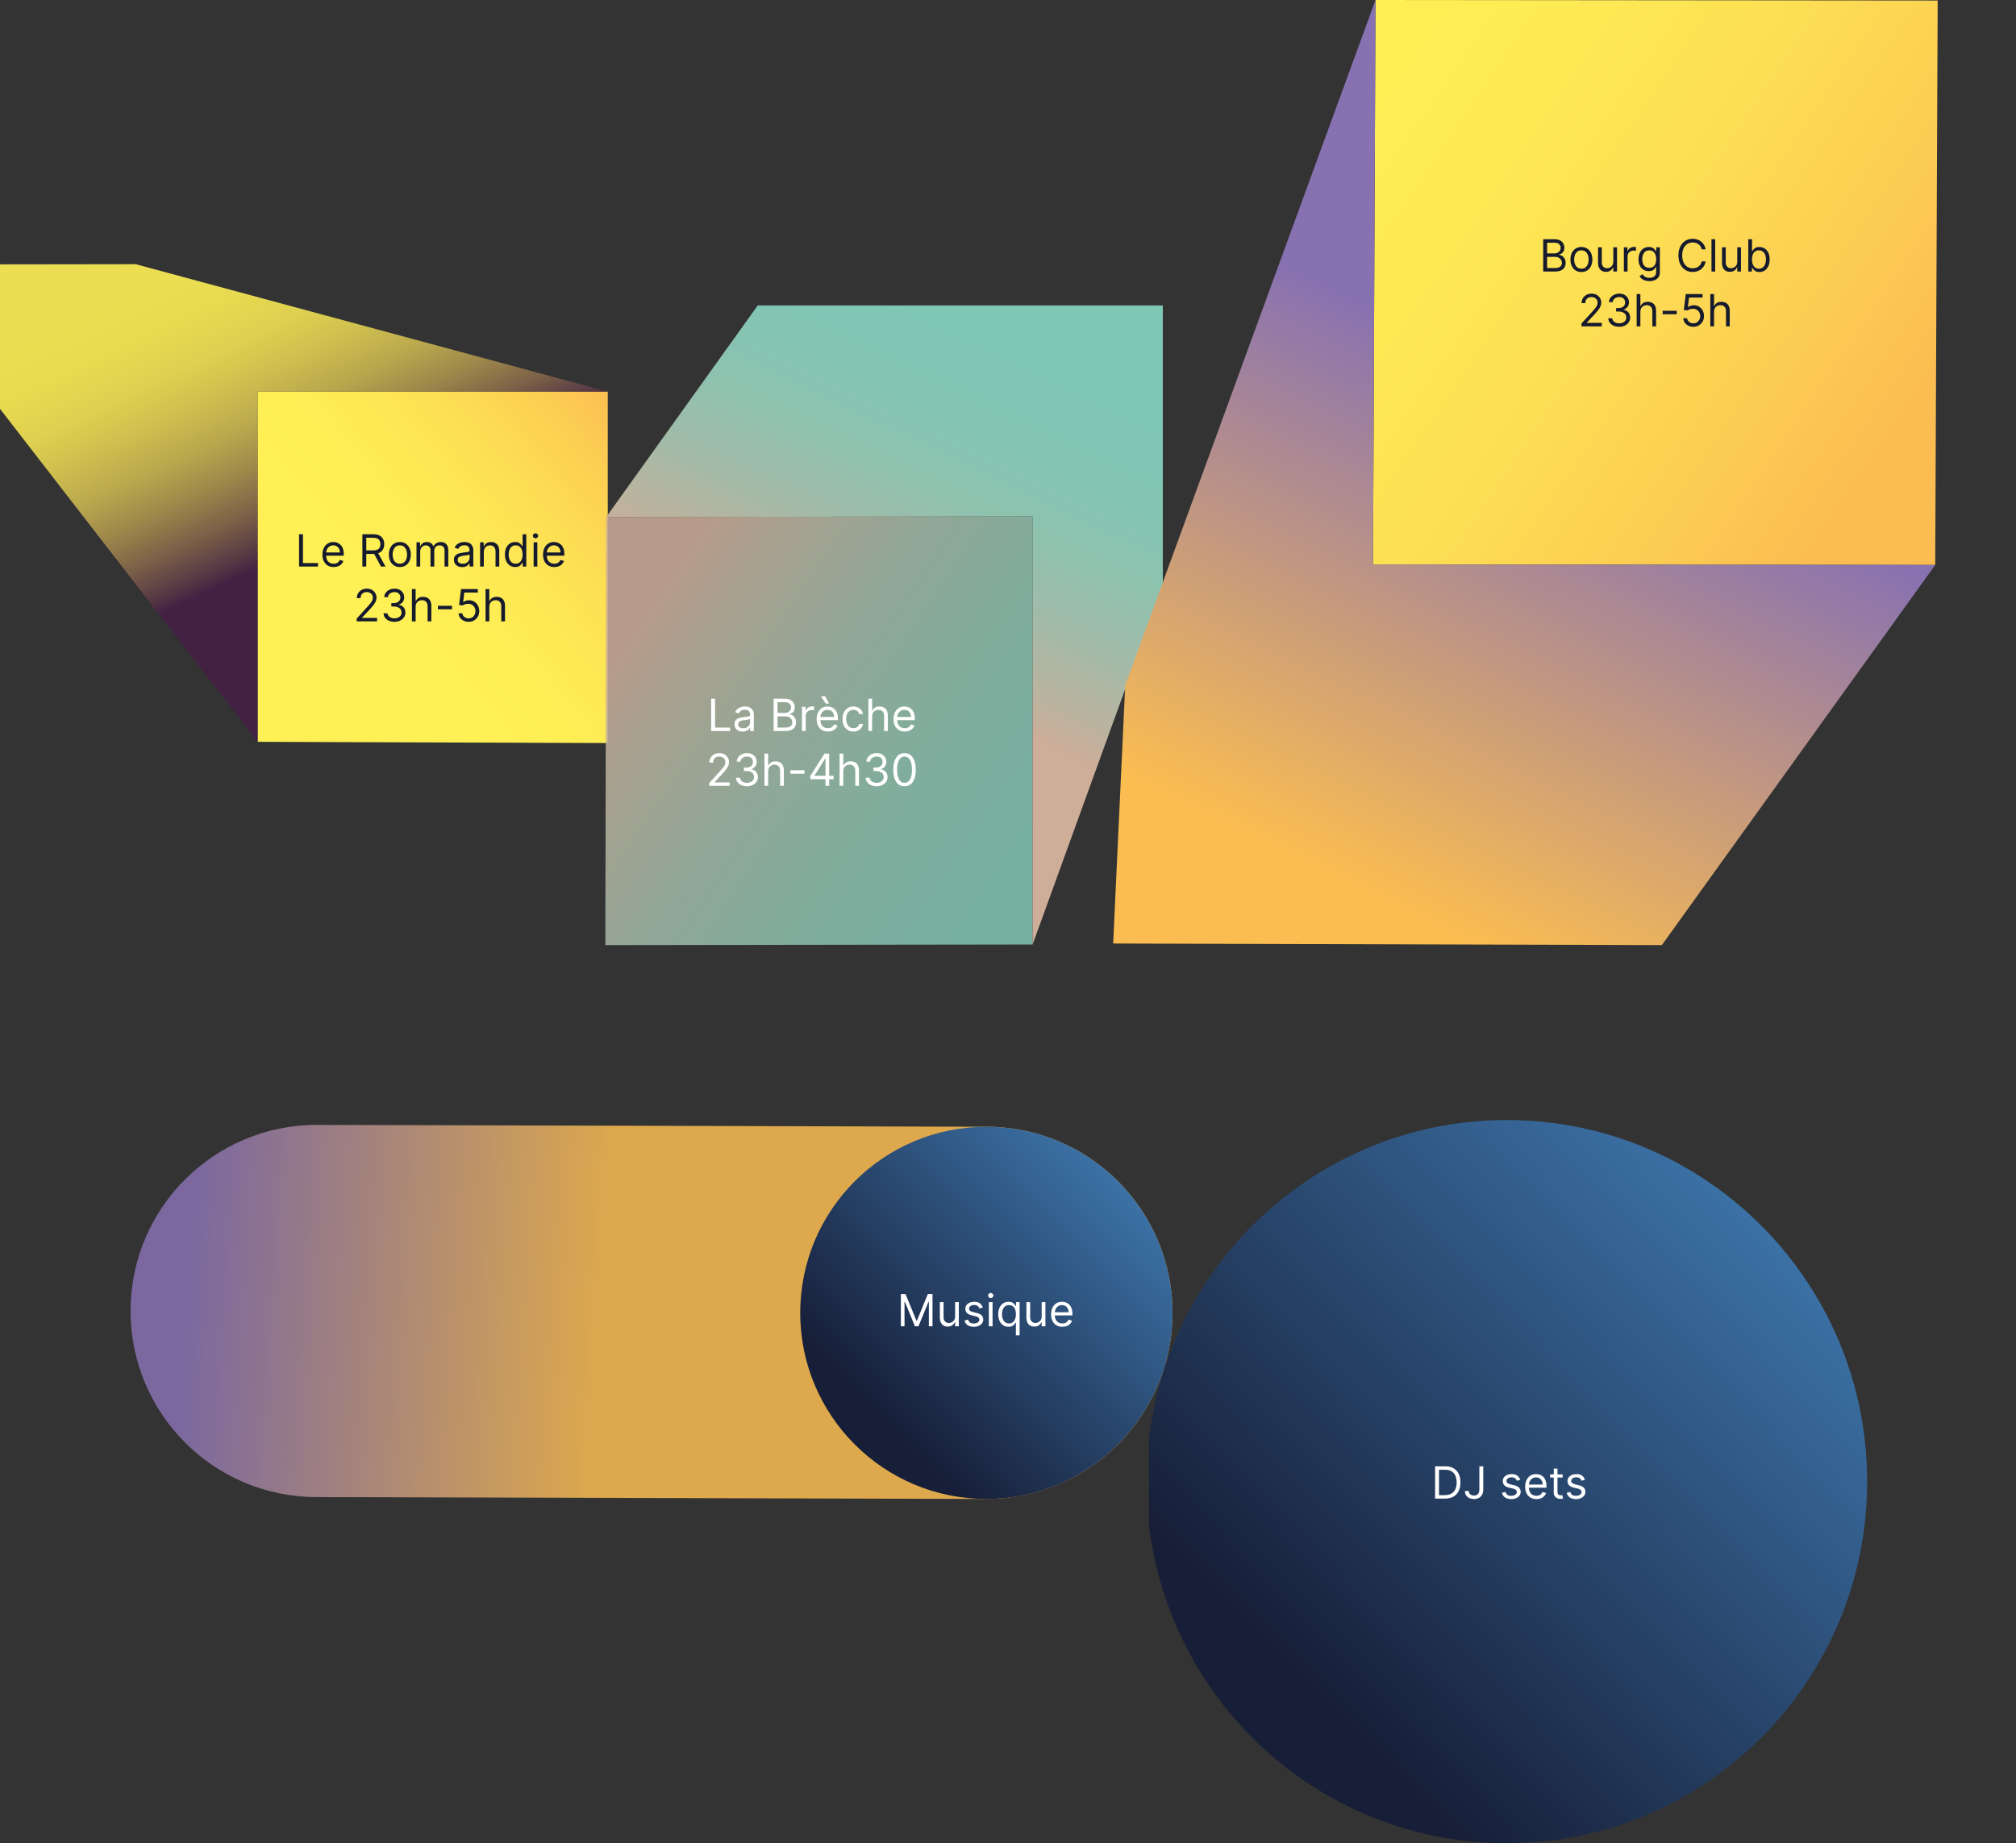 <svg width="772" height="706" viewBox="0 0 772 706" fill="none" xmlns="http://www.w3.org/2000/svg">
<rect x="0" y="0" width="772" height="706" fill="#333333" stroke="none"/>
<g clip-path="url(#clip0_442_275)">
<g opacity="0.85">
<path d="M121.082 573.422C81.72 573.323 49.9 541.323 50 501.941C50.1 462.58 82.099 430.76 121.481 430.86L377.938 431.578C417.279 431.698 449.1 463.697 449 503.059C448.9 542.42 416.9 574.24 377.519 574.141L121.062 573.422L121.082 573.422Z" fill="url(#paint0_linear_442_275)"/>
</g>
<path d="M306.437 502.859C306.437 542.227 338.351 574.14 377.719 574.14C417.086 574.14 449 542.227 449 502.859C449 463.491 417.086 431.578 377.719 431.578C338.351 431.578 306.437 463.491 306.437 502.859Z" fill="url(#paint1_linear_442_275)"/>
<path d="M344.972 495.636H346.759L350.961 505.899H351.106L355.307 495.636H357.094V508H355.694V498.607H355.573L351.709 508H350.357L346.494 498.607H346.373V508H344.972V495.636ZM365.747 504.209V498.727H367.172V508H365.747V506.43H365.65C365.433 506.901 365.095 507.302 364.636 507.632C364.177 507.958 363.598 508.121 362.897 508.121C362.318 508.121 361.803 507.994 361.352 507.74C360.901 507.483 360.547 507.096 360.289 506.581C360.032 506.062 359.903 505.408 359.903 504.619V498.727H361.328V504.523C361.328 505.199 361.517 505.738 361.895 506.141C362.278 506.543 362.765 506.744 363.356 506.744C363.71 506.744 364.071 506.654 364.437 506.473C364.807 506.292 365.117 506.014 365.367 505.64C365.62 505.265 365.747 504.788 365.747 504.209ZM376.349 500.804L375.069 501.166C374.989 500.953 374.87 500.746 374.713 500.544C374.56 500.339 374.351 500.17 374.085 500.037C373.82 499.904 373.48 499.838 373.065 499.838C372.498 499.838 372.025 499.969 371.646 500.23C371.272 500.488 371.085 500.816 371.085 501.214C371.085 501.569 371.214 501.848 371.471 502.054C371.729 502.259 372.131 502.43 372.679 502.567L374.055 502.905C374.884 503.106 375.502 503.414 375.909 503.828C376.315 504.239 376.518 504.768 376.518 505.416C376.518 505.947 376.365 506.422 376.059 506.841C375.758 507.259 375.335 507.589 374.792 507.831C374.248 508.072 373.616 508.193 372.896 508.193C371.95 508.193 371.168 507.988 370.548 507.577C369.928 507.167 369.536 506.567 369.371 505.778L370.723 505.44C370.852 505.939 371.095 506.314 371.453 506.563C371.815 506.813 372.288 506.938 372.872 506.938C373.536 506.938 374.063 506.797 374.454 506.515C374.848 506.229 375.045 505.887 375.045 505.489C375.045 505.167 374.933 504.897 374.707 504.68C374.482 504.458 374.136 504.293 373.669 504.185L372.123 503.822C371.274 503.621 370.65 503.309 370.252 502.887C369.857 502.46 369.66 501.927 369.66 501.287C369.66 500.764 369.807 500.301 370.101 499.898C370.399 499.496 370.803 499.18 371.314 498.951C371.83 498.721 372.413 498.607 373.065 498.607C373.983 498.607 374.703 498.808 375.226 499.21C375.754 499.613 376.128 500.144 376.349 500.804ZM378.663 508V498.727H380.088V508H378.663ZM379.387 497.182C379.11 497.182 378.87 497.087 378.669 496.898C378.472 496.709 378.373 496.482 378.373 496.216C378.373 495.95 378.472 495.723 378.669 495.534C378.87 495.345 379.11 495.25 379.387 495.25C379.665 495.25 379.902 495.345 380.1 495.534C380.301 495.723 380.402 495.95 380.402 496.216C380.402 496.482 380.301 496.709 380.1 496.898C379.902 497.087 379.665 497.182 379.387 497.182ZM389.024 511.477V506.575H388.903C388.798 506.744 388.649 506.958 388.456 507.215C388.263 507.469 387.987 507.696 387.629 507.897C387.271 508.095 386.794 508.193 386.198 508.193C385.426 508.193 384.744 507.998 384.152 507.608C383.56 507.213 383.097 506.658 382.763 505.941C382.429 505.221 382.262 504.37 382.262 503.388C382.262 502.414 382.429 501.569 382.763 500.852C383.097 500.136 383.562 499.583 384.158 499.192C384.754 498.802 385.442 498.607 386.223 498.607C386.826 498.607 387.303 498.707 387.653 498.908C388.008 499.106 388.277 499.331 388.462 499.585C388.651 499.834 388.798 500.039 388.903 500.2H389.072V498.727H390.448V511.477H389.024ZM386.392 506.913C386.963 506.913 387.446 506.764 387.841 506.467C388.235 506.165 388.535 505.748 388.74 505.217C388.945 504.682 389.048 504.064 389.048 503.364C389.048 502.671 388.947 502.066 388.746 501.547C388.545 501.023 388.247 500.617 387.853 500.327C387.458 500.033 386.971 499.886 386.392 499.886C385.788 499.886 385.285 500.041 384.882 500.351C384.484 500.657 384.184 501.074 383.983 501.601C383.786 502.124 383.687 502.712 383.687 503.364C383.687 504.024 383.788 504.623 383.989 505.163C384.194 505.698 384.496 506.125 384.894 506.442C385.297 506.756 385.796 506.913 386.392 506.913ZM398.9 504.209V498.727H400.325V508H398.9V506.43H398.804C398.586 506.901 398.248 507.302 397.789 507.632C397.331 507.958 396.751 508.121 396.051 508.121C395.471 508.121 394.956 507.994 394.505 507.74C394.055 507.483 393.7 507.096 393.443 506.581C393.185 506.062 393.056 505.408 393.056 504.619V498.727H394.481V504.523C394.481 505.199 394.67 505.738 395.049 506.141C395.431 506.543 395.918 506.744 396.51 506.744C396.864 506.744 397.224 506.654 397.59 506.473C397.96 506.292 398.27 506.014 398.52 505.64C398.773 505.265 398.9 504.788 398.9 504.209ZM406.822 508.193C405.929 508.193 405.158 507.996 404.51 507.602C403.866 507.203 403.369 506.648 403.019 505.935C402.673 505.219 402.5 504.386 402.5 503.436C402.5 502.486 402.673 501.649 403.019 500.925C403.369 500.196 403.856 499.629 404.48 499.222C405.108 498.812 405.84 498.607 406.677 498.607C407.16 498.607 407.637 498.687 408.108 498.848C408.579 499.009 409.008 499.271 409.394 499.633C409.78 499.991 410.088 500.466 410.318 501.058C410.547 501.649 410.662 502.378 410.662 503.243V503.847H403.514V502.615H409.213C409.213 502.092 409.108 501.625 408.899 501.214C408.694 500.804 408.4 500.48 408.017 500.243C407.639 500.005 407.192 499.886 406.677 499.886C406.11 499.886 405.619 500.027 405.204 500.309C404.794 500.587 404.478 500.949 404.256 501.396C404.035 501.842 403.924 502.321 403.924 502.832V503.653C403.924 504.354 404.045 504.947 404.287 505.434C404.532 505.917 404.872 506.286 405.307 506.539C405.742 506.789 406.247 506.913 406.822 506.913C407.196 506.913 407.534 506.861 407.836 506.756C408.142 506.648 408.406 506.487 408.627 506.273C408.849 506.056 409.02 505.786 409.14 505.464L410.517 505.851C410.372 506.318 410.128 506.728 409.786 507.082C409.444 507.433 409.022 507.706 408.519 507.903C408.015 508.097 407.45 508.193 406.822 508.193Z" fill="white"/>
</g>
<g clip-path="url(#clip1_442_275)">
<path d="M98.66 284.141V150.003H232.74V284.607L98.66 284.141Z" fill="url(#paint2_linear_442_275)"/>
<path opacity="0.9" d="M98.66 284.141V150.003H232.74L51.956 101.189L-0.26 101.259V156.27L98.66 284.141Z" fill="url(#paint3_linear_442_275)"/>
<path d="M114.526 217V204.636H116.023V215.672H121.77V217H114.526ZM127.783 217.193C126.89 217.193 126.119 216.996 125.471 216.602C124.827 216.203 124.33 215.648 123.98 214.935C123.634 214.219 123.461 213.386 123.461 212.436C123.461 211.486 123.634 210.649 123.98 209.925C124.33 209.196 124.817 208.629 125.441 208.222C126.069 207.812 126.801 207.607 127.638 207.607C128.121 207.607 128.598 207.687 129.069 207.848C129.54 208.009 129.968 208.271 130.355 208.633C130.741 208.991 131.049 209.466 131.278 210.058C131.508 210.649 131.623 211.378 131.623 212.243V212.847H124.475V211.615H130.174C130.174 211.092 130.069 210.625 129.86 210.214C129.655 209.804 129.361 209.48 128.978 209.243C128.6 209.005 128.153 208.886 127.638 208.886C127.071 208.886 126.58 209.027 126.165 209.309C125.755 209.587 125.439 209.949 125.217 210.396C124.996 210.842 124.885 211.321 124.885 211.832V212.653C124.885 213.354 125.006 213.947 125.248 214.434C125.493 214.917 125.833 215.286 126.268 215.539C126.702 215.789 127.208 215.913 127.783 215.913C128.157 215.913 128.495 215.861 128.797 215.756C129.103 215.648 129.367 215.487 129.588 215.273C129.809 215.056 129.981 214.786 130.101 214.464L131.478 214.851C131.333 215.318 131.089 215.728 130.747 216.082C130.405 216.433 129.983 216.706 129.479 216.903C128.976 217.097 128.411 217.193 127.783 217.193ZM138.764 217V204.636H142.942C143.908 204.636 144.701 204.801 145.32 205.131C145.94 205.457 146.399 205.906 146.697 206.478C146.995 207.049 147.144 207.699 147.144 208.428C147.144 209.156 146.995 209.802 146.697 210.365C146.399 210.929 145.942 211.372 145.326 211.694C144.711 212.011 143.924 212.17 142.966 212.17H139.585V210.818H142.918C143.578 210.818 144.109 210.722 144.511 210.528C144.918 210.335 145.212 210.062 145.393 209.707C145.578 209.349 145.67 208.923 145.67 208.428C145.67 207.933 145.578 207.5 145.393 207.13C145.208 206.759 144.912 206.474 144.505 206.272C144.099 206.067 143.562 205.964 142.894 205.964H140.261V217H138.764ZM144.584 211.446L147.626 217H145.888L142.894 211.446H144.584ZM153.113 217.193C152.275 217.193 151.541 216.994 150.909 216.596C150.281 216.197 149.79 215.64 149.436 214.923C149.086 214.207 148.911 213.37 148.911 212.412C148.911 211.446 149.086 210.603 149.436 209.882C149.79 209.162 150.281 208.603 150.909 208.204C151.541 207.806 152.275 207.607 153.113 207.607C153.95 207.607 154.682 207.806 155.31 208.204C155.942 208.603 156.433 209.162 156.783 209.882C157.137 210.603 157.314 211.446 157.314 212.412C157.314 213.37 157.137 214.207 156.783 214.923C156.433 215.64 155.942 216.197 155.31 216.596C154.682 216.994 153.95 217.193 153.113 217.193ZM153.113 215.913C153.748 215.913 154.272 215.75 154.682 215.424C155.093 215.098 155.396 214.67 155.594 214.138C155.791 213.607 155.89 213.032 155.89 212.412C155.89 211.792 155.791 211.215 155.594 210.679C155.396 210.144 155.093 209.711 154.682 209.381C154.272 209.051 153.748 208.886 153.113 208.886C152.477 208.886 151.953 209.051 151.543 209.381C151.132 209.711 150.829 210.144 150.631 210.679C150.434 211.215 150.336 211.792 150.336 212.412C150.336 213.032 150.434 213.607 150.631 214.138C150.829 214.67 151.132 215.098 151.543 215.424C151.953 215.75 152.477 215.913 153.113 215.913ZM159.489 217V207.727H160.865V209.176H160.986C161.179 208.681 161.491 208.297 161.922 208.023C162.353 207.745 162.87 207.607 163.473 207.607C164.085 207.607 164.594 207.745 165.001 208.023C165.411 208.297 165.731 208.681 165.961 209.176H166.057C166.295 208.697 166.651 208.317 167.126 208.035C167.601 207.749 168.17 207.607 168.834 207.607C169.663 207.607 170.341 207.866 170.869 208.385C171.396 208.9 171.659 209.703 171.659 210.794V217H170.235V210.794C170.235 210.11 170.048 209.621 169.673 209.327C169.299 209.033 168.858 208.886 168.351 208.886C167.699 208.886 167.194 209.084 166.836 209.478C166.478 209.868 166.299 210.363 166.299 210.963V217H164.85V210.649C164.85 210.122 164.679 209.697 164.337 209.375C163.995 209.049 163.554 208.886 163.015 208.886C162.644 208.886 162.298 208.985 161.976 209.182C161.658 209.379 161.401 209.653 161.204 210.003C161.01 210.349 160.914 210.75 160.914 211.205V217H159.489ZM176.993 217.217C176.406 217.217 175.872 217.107 175.393 216.885C174.914 216.66 174.534 216.336 174.252 215.913C173.971 215.487 173.83 214.972 173.83 214.368C173.83 213.837 173.934 213.406 174.144 213.076C174.353 212.742 174.633 212.48 174.983 212.291C175.333 212.102 175.719 211.961 176.142 211.869C176.569 211.772 176.997 211.696 177.428 211.639C177.991 211.567 178.448 211.512 178.798 211.476C179.152 211.436 179.41 211.37 179.571 211.277C179.736 211.184 179.818 211.023 179.818 210.794V210.746C179.818 210.15 179.655 209.687 179.329 209.357C179.007 209.027 178.518 208.862 177.862 208.862C177.182 208.862 176.649 209.011 176.263 209.309C175.876 209.607 175.605 209.925 175.448 210.263L174.095 209.78C174.337 209.216 174.659 208.778 175.061 208.464C175.468 208.146 175.91 207.924 176.389 207.8C176.872 207.671 177.347 207.607 177.814 207.607C178.112 207.607 178.454 207.643 178.84 207.715C179.231 207.784 179.607 207.926 179.969 208.144C180.336 208.361 180.639 208.689 180.881 209.128C181.122 209.567 181.243 210.154 181.243 210.891V217H179.818V215.744H179.746C179.649 215.946 179.488 216.161 179.263 216.39C179.038 216.62 178.738 216.815 178.364 216.976C177.989 217.137 177.532 217.217 176.993 217.217ZM177.21 215.938C177.774 215.938 178.249 215.827 178.635 215.605C179.026 215.384 179.319 215.098 179.517 214.748C179.718 214.398 179.818 214.03 179.818 213.643V212.339C179.758 212.412 179.625 212.478 179.42 212.539C179.219 212.595 178.985 212.645 178.72 212.69C178.458 212.73 178.203 212.766 177.953 212.798C177.707 212.826 177.508 212.851 177.355 212.871C176.985 212.919 176.639 212.998 176.317 213.106C175.999 213.211 175.741 213.37 175.544 213.583C175.351 213.792 175.254 214.078 175.254 214.44C175.254 214.935 175.438 215.31 175.804 215.563C176.174 215.813 176.643 215.938 177.21 215.938ZM185.268 211.422V217H183.844V207.727H185.22V209.176H185.341C185.558 208.705 185.888 208.327 186.331 208.041C186.773 207.751 187.345 207.607 188.045 207.607C188.673 207.607 189.222 207.735 189.693 207.993C190.164 208.246 190.53 208.633 190.792 209.152C191.054 209.667 191.184 210.319 191.184 211.108V217H189.76V211.205C189.76 210.476 189.571 209.909 189.192 209.502C188.814 209.092 188.295 208.886 187.635 208.886C187.18 208.886 186.773 208.985 186.415 209.182C186.061 209.379 185.781 209.667 185.576 210.045C185.371 210.424 185.268 210.883 185.268 211.422ZM197.289 217.193C196.517 217.193 195.834 216.998 195.243 216.608C194.651 216.213 194.188 215.658 193.854 214.941C193.52 214.221 193.353 213.37 193.353 212.388C193.353 211.414 193.52 210.569 193.854 209.852C194.188 209.136 194.653 208.583 195.249 208.192C195.844 207.802 196.533 207.607 197.313 207.607C197.917 207.607 198.394 207.707 198.744 207.908C199.098 208.106 199.368 208.331 199.553 208.585C199.742 208.834 199.889 209.039 199.994 209.2H200.115V204.636H201.539V217H200.163V215.575H199.994C199.889 215.744 199.74 215.958 199.547 216.215C199.354 216.469 199.078 216.696 198.72 216.897C198.362 217.095 197.885 217.193 197.289 217.193ZM197.482 215.913C198.054 215.913 198.537 215.764 198.931 215.467C199.326 215.165 199.626 214.748 199.831 214.217C200.036 213.682 200.139 213.064 200.139 212.364C200.139 211.671 200.038 211.066 199.837 210.547C199.636 210.023 199.338 209.617 198.943 209.327C198.549 209.033 198.062 208.886 197.482 208.886C196.879 208.886 196.376 209.041 195.973 209.351C195.575 209.657 195.275 210.074 195.074 210.601C194.877 211.124 194.778 211.712 194.778 212.364C194.778 213.024 194.879 213.623 195.08 214.163C195.285 214.698 195.587 215.125 195.985 215.442C196.388 215.756 196.887 215.913 197.482 215.913ZM204.346 217V207.727H205.771V217H204.346ZM205.071 206.182C204.793 206.182 204.554 206.087 204.352 205.898C204.155 205.709 204.057 205.482 204.057 205.216C204.057 204.95 204.155 204.723 204.352 204.534C204.554 204.345 204.793 204.25 205.071 204.25C205.349 204.25 205.586 204.345 205.783 204.534C205.984 204.723 206.085 204.95 206.085 205.216C206.085 205.482 205.984 205.709 205.783 205.898C205.586 206.087 205.349 206.182 205.071 206.182ZM212.268 217.193C211.375 217.193 210.604 216.996 209.956 216.602C209.312 216.203 208.815 215.648 208.465 214.935C208.119 214.219 207.946 213.386 207.946 212.436C207.946 211.486 208.119 210.649 208.465 209.925C208.815 209.196 209.302 208.629 209.926 208.222C210.554 207.812 211.286 207.607 212.124 207.607C212.606 207.607 213.083 207.687 213.554 207.848C214.025 208.009 214.454 208.271 214.84 208.633C215.227 208.991 215.534 209.466 215.764 210.058C215.993 210.649 216.108 211.378 216.108 212.243V212.847H208.96V211.615H214.659C214.659 211.092 214.554 210.625 214.345 210.214C214.14 209.804 213.846 209.48 213.464 209.243C213.085 209.005 212.639 208.886 212.124 208.886C211.556 208.886 211.065 209.027 210.651 209.309C210.24 209.587 209.924 209.949 209.703 210.396C209.481 210.842 209.371 211.321 209.371 211.832V212.653C209.371 213.354 209.491 213.947 209.733 214.434C209.978 214.917 210.318 215.286 210.753 215.539C211.188 215.789 211.693 215.913 212.268 215.913C212.643 215.913 212.981 215.861 213.283 215.756C213.588 215.648 213.852 215.487 214.073 215.273C214.295 215.056 214.466 214.786 214.587 214.464L215.963 214.851C215.818 215.318 215.575 215.728 215.233 216.082C214.89 216.433 214.468 216.706 213.965 216.903C213.462 217.097 212.896 217.193 212.268 217.193ZM136.596 238V236.913L140.677 232.446C141.156 231.923 141.551 231.468 141.86 231.082C142.17 230.691 142.4 230.325 142.549 229.983C142.702 229.637 142.778 229.275 142.778 228.896C142.778 228.462 142.673 228.085 142.464 227.767C142.259 227.449 141.977 227.204 141.619 227.031C141.261 226.858 140.858 226.771 140.412 226.771C139.937 226.771 139.522 226.87 139.168 227.067C138.818 227.26 138.546 227.532 138.353 227.882C138.164 228.232 138.069 228.643 138.069 229.114H136.645C136.645 228.389 136.812 227.753 137.146 227.206C137.48 226.659 137.934 226.232 138.51 225.926C139.089 225.62 139.739 225.467 140.46 225.467C141.184 225.467 141.826 225.62 142.386 225.926C142.945 226.232 143.384 226.645 143.702 227.164C144.02 227.683 144.179 228.26 144.179 228.896C144.179 229.351 144.096 229.796 143.931 230.23C143.77 230.661 143.488 231.142 143.086 231.673C142.688 232.201 142.134 232.844 141.426 233.605L138.649 236.575V236.672H144.396V238H136.596ZM151.067 238.169C150.27 238.169 149.56 238.032 148.936 237.759C148.316 237.485 147.823 237.105 147.457 236.618C147.094 236.127 146.897 235.557 146.865 234.909H148.386C148.419 235.308 148.555 235.652 148.797 235.941C149.038 236.227 149.354 236.449 149.745 236.605C150.135 236.762 150.568 236.841 151.043 236.841C151.574 236.841 152.045 236.748 152.455 236.563C152.866 236.378 153.188 236.121 153.421 235.79C153.655 235.46 153.771 235.078 153.771 234.643C153.771 234.189 153.659 233.788 153.433 233.442C153.208 233.092 152.878 232.818 152.443 232.621C152.009 232.424 151.477 232.325 150.849 232.325H149.859V230.997H150.849C151.34 230.997 151.771 230.909 152.141 230.732C152.516 230.554 152.807 230.305 153.017 229.983C153.23 229.661 153.337 229.283 153.337 228.848C153.337 228.429 153.244 228.065 153.059 227.755C152.874 227.445 152.612 227.204 152.274 227.031C151.94 226.858 151.546 226.771 151.091 226.771C150.664 226.771 150.262 226.85 149.884 227.007C149.509 227.16 149.203 227.383 148.966 227.677C148.728 227.967 148.6 228.317 148.58 228.727H147.131C147.155 228.079 147.35 227.512 147.716 227.025C148.083 226.534 148.561 226.152 149.153 225.878C149.749 225.604 150.403 225.467 151.115 225.467C151.88 225.467 152.536 225.622 153.083 225.932C153.63 226.238 154.051 226.643 154.345 227.146C154.639 227.649 154.786 228.192 154.786 228.776C154.786 229.472 154.602 230.065 154.236 230.556C153.874 231.047 153.381 231.388 152.757 231.577V231.673C153.538 231.802 154.148 232.134 154.586 232.669C155.025 233.201 155.244 233.859 155.244 234.643C155.244 235.316 155.061 235.919 154.695 236.455C154.333 236.986 153.838 237.404 153.21 237.71C152.582 238.016 151.868 238.169 151.067 238.169ZM159.162 232.422V238H157.738V225.636H159.162V230.176H159.283C159.5 229.697 159.826 229.317 160.261 229.035C160.7 228.749 161.283 228.607 162.012 228.607C162.644 228.607 163.197 228.733 163.672 228.987C164.147 229.236 164.515 229.621 164.777 230.14C165.042 230.655 165.175 231.311 165.175 232.108V238H163.75V232.205C163.75 231.468 163.559 230.899 163.177 230.496C162.799 230.09 162.273 229.886 161.601 229.886C161.134 229.886 160.716 229.985 160.346 230.182C159.979 230.379 159.69 230.667 159.476 231.045C159.267 231.424 159.162 231.883 159.162 232.422ZM173.094 232.036V233.364H167.685V232.036H173.094ZM179.44 238.169C178.732 238.169 178.094 238.028 177.527 237.746C176.959 237.465 176.504 237.078 176.162 236.587C175.82 236.096 175.633 235.537 175.601 234.909H177.05C177.106 235.469 177.36 235.931 177.81 236.298C178.265 236.66 178.808 236.841 179.44 236.841C179.947 236.841 180.398 236.722 180.793 236.485C181.191 236.247 181.503 235.921 181.728 235.507C181.958 235.088 182.072 234.615 182.072 234.088C182.072 233.549 181.954 233.068 181.716 232.645C181.483 232.219 181.161 231.883 180.75 231.637C180.34 231.392 179.871 231.267 179.344 231.263C178.965 231.259 178.577 231.317 178.179 231.438C177.78 231.555 177.452 231.705 177.195 231.891L175.794 231.722L176.543 225.636H182.966V226.964H177.798L177.364 230.611H177.436C177.69 230.41 178.008 230.243 178.39 230.11C178.772 229.977 179.171 229.911 179.585 229.911C180.342 229.911 181.016 230.092 181.608 230.454C182.203 230.812 182.67 231.303 183.008 231.927C183.35 232.551 183.521 233.263 183.521 234.064C183.521 234.853 183.344 235.557 182.99 236.177C182.64 236.793 182.157 237.28 181.541 237.638C180.925 237.992 180.225 238.169 179.44 238.169ZM187.368 232.422V238H185.944V225.636H187.368V230.176H187.489C187.706 229.697 188.032 229.317 188.467 229.035C188.906 228.749 189.489 228.607 190.218 228.607C190.85 228.607 191.403 228.733 191.878 228.987C192.353 229.236 192.721 229.621 192.983 230.14C193.248 230.655 193.381 231.311 193.381 232.108V238H191.956V232.205C191.956 231.468 191.765 230.899 191.383 230.496C191.005 230.09 190.479 229.886 189.807 229.886C189.34 229.886 188.922 229.985 188.552 230.182C188.185 230.379 187.896 230.667 187.682 231.045C187.473 231.424 187.368 231.883 187.368 232.422Z" fill="#161A2D"/>
</g>
<g clip-path="url(#clip2_442_275)">
<path d="M577 706C653.215 706 715 643.991 715 567.5C715 491.009 653.215 429 577 429C500.785 429 439 491.009 439 567.5C439 643.991 500.785 706 577 706Z" fill="url(#paint4_linear_442_275)"/>
<path d="M553.363 574H549.548V561.636H553.532C554.732 561.636 555.758 561.884 556.611 562.379C557.464 562.87 558.118 563.576 558.573 564.498C559.028 565.415 559.255 566.514 559.255 567.794C559.255 569.082 559.026 570.191 558.567 571.12C558.108 572.046 557.44 572.758 556.563 573.257C555.685 573.752 554.619 574 553.363 574ZM551.045 572.672H553.267C554.289 572.672 555.136 572.475 555.808 572.08C556.48 571.686 556.981 571.124 557.311 570.396C557.641 569.667 557.806 568.8 557.806 567.794C557.806 566.796 557.643 565.937 557.317 565.216C556.991 564.492 556.504 563.936 555.857 563.55C555.209 563.16 554.402 562.964 553.436 562.964H551.045V572.672ZM566.5 561.636H567.997V570.474C567.997 571.263 567.852 571.933 567.562 572.485C567.272 573.036 566.864 573.455 566.337 573.74C565.809 574.026 565.188 574.169 564.471 574.169C563.795 574.169 563.193 574.046 562.666 573.801C562.139 573.551 561.724 573.197 561.423 572.738C561.121 572.279 560.97 571.734 560.97 571.102H562.443C562.443 571.452 562.529 571.758 562.702 572.02C562.879 572.277 563.121 572.479 563.427 572.624C563.733 572.768 564.081 572.841 564.471 572.841C564.902 572.841 565.268 572.75 565.57 572.569C565.872 572.388 566.101 572.123 566.258 571.772C566.419 571.418 566.5 570.986 566.5 570.474V561.636ZM582.153 566.804L580.874 567.166C580.793 566.953 580.674 566.746 580.517 566.544C580.364 566.339 580.155 566.17 579.89 566.037C579.624 565.904 579.284 565.838 578.869 565.838C578.302 565.838 577.829 565.969 577.451 566.23C577.076 566.488 576.889 566.816 576.889 567.214C576.889 567.569 577.018 567.848 577.276 568.054C577.533 568.259 577.936 568.43 578.483 568.567L579.859 568.905C580.688 569.106 581.306 569.414 581.713 569.828C582.119 570.239 582.322 570.768 582.322 571.416C582.322 571.947 582.17 572.422 581.864 572.841C581.562 573.259 581.139 573.589 580.596 573.831C580.053 574.072 579.421 574.193 578.7 574.193C577.754 574.193 576.972 573.988 576.352 573.577C575.732 573.167 575.34 572.567 575.175 571.778L576.527 571.44C576.656 571.939 576.899 572.314 577.257 572.563C577.62 572.813 578.093 572.938 578.676 572.938C579.34 572.938 579.867 572.797 580.258 572.515C580.652 572.229 580.849 571.887 580.849 571.489C580.849 571.167 580.737 570.897 580.511 570.68C580.286 570.458 579.94 570.293 579.473 570.185L577.928 569.822C577.078 569.621 576.455 569.309 576.056 568.887C575.662 568.46 575.464 567.927 575.464 567.287C575.464 566.764 575.611 566.301 575.905 565.898C576.203 565.496 576.607 565.18 577.119 564.951C577.634 564.721 578.217 564.607 578.869 564.607C579.787 564.607 580.507 564.808 581.031 565.21C581.558 565.613 581.932 566.144 582.153 566.804ZM588.355 574.193C587.461 574.193 586.691 573.996 586.043 573.602C585.399 573.203 584.902 572.648 584.552 571.935C584.205 571.219 584.032 570.386 584.032 569.436C584.032 568.486 584.205 567.649 584.552 566.925C584.902 566.196 585.389 565.629 586.013 565.222C586.64 564.812 587.373 564.607 588.21 564.607C588.693 564.607 589.17 564.687 589.641 564.848C590.112 565.009 590.54 565.271 590.927 565.633C591.313 565.991 591.621 566.466 591.85 567.058C592.08 567.649 592.194 568.378 592.194 569.243V569.847H585.047V568.615H590.745C590.745 568.092 590.641 567.625 590.432 567.214C590.226 566.804 589.932 566.48 589.55 566.243C589.172 566.005 588.725 565.886 588.21 565.886C587.642 565.886 587.151 566.027 586.737 566.309C586.326 566.587 586.011 566.949 585.789 567.396C585.568 567.842 585.457 568.321 585.457 568.832V569.653C585.457 570.354 585.578 570.947 585.819 571.434C586.065 571.917 586.405 572.286 586.84 572.539C587.274 572.789 587.779 572.913 588.355 572.913C588.729 572.913 589.067 572.861 589.369 572.756C589.675 572.648 589.939 572.487 590.16 572.273C590.381 572.056 590.552 571.786 590.673 571.464L592.049 571.851C591.905 572.318 591.661 572.728 591.319 573.082C590.977 573.433 590.554 573.706 590.051 573.903C589.548 574.097 588.983 574.193 588.355 574.193ZM598.394 564.727V565.935H593.589V564.727H598.394ZM594.989 562.506H596.414V571.344C596.414 571.746 596.473 572.048 596.589 572.249C596.71 572.446 596.863 572.579 597.048 572.648C597.237 572.712 597.436 572.744 597.646 572.744C597.803 572.744 597.931 572.736 598.032 572.72C598.133 572.7 598.213 572.684 598.274 572.672L598.563 573.952C598.467 573.988 598.332 574.024 598.159 574.06C597.986 574.101 597.766 574.121 597.501 574.121C597.098 574.121 596.704 574.034 596.318 573.861C595.935 573.688 595.617 573.424 595.364 573.07C595.114 572.716 594.989 572.269 594.989 571.73V562.506ZM606.94 566.804L605.66 567.166C605.579 566.953 605.46 566.746 605.304 566.544C605.151 566.339 604.941 566.17 604.676 566.037C604.41 565.904 604.07 565.838 603.655 565.838C603.088 565.838 602.615 565.969 602.237 566.23C601.862 566.488 601.675 566.816 601.675 567.214C601.675 567.569 601.804 567.848 602.062 568.054C602.319 568.259 602.722 568.43 603.269 568.567L604.646 568.905C605.475 569.106 606.092 569.414 606.499 569.828C606.905 570.239 607.109 570.768 607.109 571.416C607.109 571.947 606.956 572.422 606.65 572.841C606.348 573.259 605.925 573.589 605.382 573.831C604.839 574.072 604.207 574.193 603.486 574.193C602.541 574.193 601.758 573.988 601.138 573.577C600.518 573.167 600.126 572.567 599.961 571.778L601.313 571.44C601.442 571.939 601.685 572.314 602.044 572.563C602.406 572.813 602.879 572.938 603.462 572.938C604.126 572.938 604.654 572.797 605.044 572.515C605.438 572.229 605.636 571.887 605.636 571.489C605.636 571.167 605.523 570.897 605.297 570.68C605.072 570.458 604.726 570.293 604.259 570.185L602.714 569.822C601.864 569.621 601.241 569.309 600.842 568.887C600.448 568.46 600.251 567.927 600.251 567.287C600.251 566.764 600.398 566.301 600.691 565.898C600.989 565.496 601.394 565.18 601.905 564.951C602.42 564.721 603.003 564.607 603.655 564.607C604.573 564.607 605.293 564.808 605.817 565.21C606.344 565.613 606.718 566.144 606.94 566.804Z" fill="white"/>
</g>
<g clip-path="url(#clip3_442_275)">
<path opacity="0.85" d="M395.426 361.767V197.801L232.133 198.034L231.803 362L395.426 361.767Z" fill="url(#paint5_linear_442_275)"/>
<path d="M395.425 361.767V197.801L232.133 198.034L290.161 117H445.283V224.2L395.425 361.767Z" fill="url(#paint6_linear_442_275)"/>
<path d="M272.321 280V267.636H273.819V278.672H279.566V280H272.321ZM284.419 280.217C283.832 280.217 283.299 280.107 282.82 279.885C282.341 279.66 281.96 279.336 281.679 278.913C281.397 278.487 281.256 277.972 281.256 277.368C281.256 276.837 281.361 276.406 281.57 276.076C281.779 275.742 282.059 275.48 282.409 275.291C282.759 275.102 283.146 274.961 283.568 274.869C283.995 274.772 284.423 274.696 284.854 274.639C285.417 274.567 285.874 274.512 286.224 274.476C286.579 274.436 286.836 274.37 286.997 274.277C287.162 274.184 287.245 274.023 287.245 273.794V273.746C287.245 273.15 287.082 272.687 286.756 272.357C286.434 272.027 285.945 271.862 285.289 271.862C284.609 271.862 284.075 272.011 283.689 272.309C283.303 272.607 283.031 272.925 282.874 273.263L281.522 272.78C281.763 272.216 282.085 271.778 282.488 271.464C282.894 271.146 283.337 270.924 283.816 270.8C284.299 270.671 284.774 270.607 285.24 270.607C285.538 270.607 285.88 270.643 286.267 270.715C286.657 270.784 287.033 270.926 287.396 271.144C287.762 271.361 288.066 271.689 288.307 272.128C288.549 272.567 288.669 273.154 288.669 273.891V280H287.245V278.744H287.172C287.076 278.946 286.915 279.161 286.689 279.39C286.464 279.62 286.164 279.815 285.79 279.976C285.415 280.137 284.959 280.217 284.419 280.217ZM284.637 278.938C285.2 278.938 285.675 278.827 286.061 278.605C286.452 278.384 286.746 278.098 286.943 277.748C287.144 277.398 287.245 277.03 287.245 276.643V275.339C287.184 275.412 287.051 275.478 286.846 275.539C286.645 275.595 286.412 275.645 286.146 275.69C285.884 275.73 285.629 275.766 285.379 275.798C285.134 275.826 284.935 275.851 284.782 275.871C284.411 275.919 284.065 275.998 283.743 276.106C283.425 276.211 283.168 276.37 282.971 276.583C282.777 276.792 282.681 277.078 282.681 277.44C282.681 277.935 282.864 278.31 283.23 278.563C283.6 278.813 284.069 278.938 284.637 278.938ZM296.244 280V267.636H300.567C301.428 267.636 302.138 267.785 302.698 268.083C303.257 268.377 303.674 268.773 303.947 269.272C304.221 269.767 304.358 270.317 304.358 270.92C304.358 271.452 304.263 271.89 304.074 272.237C303.889 272.583 303.643 272.856 303.338 273.058C303.036 273.259 302.708 273.408 302.354 273.504V273.625C302.732 273.649 303.112 273.782 303.495 274.023C303.877 274.265 304.197 274.611 304.454 275.062C304.712 275.513 304.841 276.064 304.841 276.716C304.841 277.336 304.7 277.893 304.418 278.388C304.137 278.883 303.692 279.276 303.084 279.565C302.476 279.855 301.686 280 300.712 280H296.244ZM297.741 278.672H300.712C301.69 278.672 302.384 278.483 302.794 278.104C303.209 277.722 303.416 277.259 303.416 276.716C303.416 276.297 303.309 275.911 303.096 275.557C302.883 275.199 302.579 274.913 302.185 274.7C301.79 274.482 301.323 274.374 300.784 274.374H297.741V278.672ZM297.741 273.07H300.518C300.969 273.07 301.376 272.981 301.738 272.804C302.104 272.627 302.394 272.377 302.607 272.055C302.824 271.733 302.933 271.355 302.933 270.92C302.933 270.377 302.744 269.916 302.366 269.538C301.987 269.156 301.388 268.964 300.567 268.964H297.741V273.07ZM307.108 280V270.727H308.484V272.128H308.581C308.75 271.669 309.056 271.297 309.498 271.011C309.941 270.725 310.44 270.582 310.995 270.582C311.1 270.582 311.231 270.584 311.388 270.588C311.545 270.592 311.664 270.598 311.744 270.607V272.055C311.696 272.043 311.585 272.025 311.412 272.001C311.243 271.973 311.064 271.959 310.875 271.959C310.424 271.959 310.022 272.053 309.667 272.243C309.317 272.428 309.04 272.685 308.834 273.015C308.633 273.341 308.532 273.714 308.532 274.132V280H307.108ZM317.038 280.193C316.145 280.193 315.374 279.996 314.726 279.602C314.082 279.203 313.585 278.648 313.235 277.935C312.889 277.219 312.716 276.386 312.716 275.436C312.716 274.486 312.889 273.649 313.235 272.925C313.585 272.196 314.072 271.629 314.696 271.222C315.324 270.812 316.056 270.607 316.894 270.607C317.377 270.607 317.853 270.687 318.324 270.848C318.795 271.009 319.224 271.271 319.61 271.633C319.997 271.991 320.304 272.466 320.534 273.058C320.763 273.649 320.878 274.378 320.878 275.243V275.847H313.73V274.615H319.429C319.429 274.092 319.324 273.625 319.115 273.214C318.91 272.804 318.616 272.48 318.234 272.243C317.855 272.005 317.409 271.886 316.894 271.886C316.326 271.886 315.835 272.027 315.421 272.309C315.01 272.587 314.694 272.949 314.473 273.396C314.251 273.842 314.141 274.321 314.141 274.832V275.653C314.141 276.354 314.261 276.947 314.503 277.434C314.748 277.917 315.089 278.286 315.523 278.539C315.958 278.789 316.463 278.913 317.038 278.913C317.413 278.913 317.751 278.861 318.053 278.756C318.359 278.648 318.622 278.487 318.843 278.273C319.065 278.056 319.236 277.786 319.357 277.464L320.733 277.851C320.588 278.318 320.345 278.728 320.003 279.082C319.66 279.433 319.238 279.706 318.735 279.903C318.232 280.097 317.666 280.193 317.038 280.193ZM316.217 269.472L314.334 266.67H316L317.473 269.472H316.217ZM326.812 280.193C325.943 280.193 325.194 279.988 324.566 279.577C323.939 279.167 323.456 278.601 323.118 277.881C322.78 277.161 322.611 276.338 322.611 275.412C322.611 274.47 322.784 273.639 323.13 272.919C323.48 272.194 323.967 271.629 324.591 271.222C325.218 270.812 325.951 270.607 326.788 270.607C327.44 270.607 328.028 270.727 328.551 270.969C329.074 271.21 329.503 271.548 329.837 271.983C330.171 272.418 330.378 272.925 330.459 273.504H329.034C328.925 273.082 328.684 272.707 328.309 272.381C327.939 272.051 327.44 271.886 326.812 271.886C326.257 271.886 325.77 272.031 325.351 272.321C324.937 272.607 324.613 273.011 324.379 273.534C324.15 274.054 324.035 274.663 324.035 275.364C324.035 276.08 324.148 276.704 324.373 277.235C324.603 277.766 324.925 278.179 325.339 278.473C325.758 278.766 326.249 278.913 326.812 278.913C327.182 278.913 327.519 278.849 327.82 278.72C328.122 278.591 328.378 278.406 328.587 278.165C328.796 277.923 328.945 277.634 329.034 277.295H330.459C330.378 277.843 330.179 278.336 329.861 278.775C329.547 279.209 329.13 279.555 328.611 279.813C328.096 280.066 327.496 280.193 326.812 280.193ZM333.966 274.422V280H332.541V267.636H333.966V272.176H334.087C334.304 271.697 334.63 271.317 335.065 271.035C335.503 270.749 336.087 270.607 336.815 270.607C337.447 270.607 338.001 270.733 338.476 270.987C338.95 271.236 339.319 271.621 339.58 272.14C339.846 272.655 339.979 273.311 339.979 274.108V280H338.554V274.205C338.554 273.468 338.363 272.899 337.981 272.496C337.602 272.09 337.077 271.886 336.405 271.886C335.938 271.886 335.52 271.985 335.149 272.182C334.783 272.379 334.493 272.667 334.28 273.045C334.071 273.424 333.966 273.883 333.966 274.422ZM346.473 280.193C345.58 280.193 344.809 279.996 344.161 279.602C343.517 279.203 343.02 278.648 342.67 277.935C342.324 277.219 342.151 276.386 342.151 275.436C342.151 274.486 342.324 273.649 342.67 272.925C343.02 272.196 343.507 271.629 344.131 271.222C344.759 270.812 345.491 270.607 346.328 270.607C346.811 270.607 347.288 270.687 347.759 270.848C348.23 271.009 348.658 271.271 349.045 271.633C349.431 271.991 349.739 272.466 349.968 273.058C350.198 273.649 350.312 274.378 350.312 275.243V275.847H343.165V274.615H348.864C348.864 274.092 348.759 273.625 348.55 273.214C348.344 272.804 348.051 272.48 347.668 272.243C347.29 272.005 346.843 271.886 346.328 271.886C345.761 271.886 345.27 272.027 344.855 272.309C344.445 272.587 344.129 272.949 343.907 273.396C343.686 273.842 343.575 274.321 343.575 274.832V275.653C343.575 276.354 343.696 276.947 343.938 277.434C344.183 277.917 344.523 278.286 344.958 278.539C345.392 278.789 345.897 278.913 346.473 278.913C346.847 278.913 347.185 278.861 347.487 278.756C347.793 278.648 348.057 278.487 348.278 278.273C348.499 278.056 348.67 277.786 348.791 277.464L350.168 277.851C350.023 278.318 349.779 278.728 349.437 279.082C349.095 279.433 348.672 279.706 348.169 279.903C347.666 280.097 347.101 280.193 346.473 280.193ZM271.589 301V299.913L275.67 295.446C276.149 294.923 276.544 294.468 276.854 294.082C277.164 293.691 277.393 293.325 277.542 292.983C277.695 292.637 277.771 292.275 277.771 291.896C277.771 291.462 277.667 291.085 277.457 290.767C277.252 290.449 276.97 290.204 276.612 290.031C276.254 289.858 275.851 289.771 275.405 289.771C274.93 289.771 274.515 289.87 274.161 290.067C273.811 290.26 273.539 290.532 273.346 290.882C273.157 291.232 273.062 291.643 273.062 292.114H271.638C271.638 291.389 271.805 290.753 272.139 290.206C272.473 289.659 272.928 289.232 273.503 288.926C274.083 288.62 274.733 288.467 275.453 288.467C276.177 288.467 276.819 288.62 277.379 288.926C277.938 289.232 278.377 289.645 278.695 290.164C279.013 290.683 279.172 291.26 279.172 291.896C279.172 292.351 279.089 292.796 278.924 293.23C278.763 293.661 278.482 294.142 278.079 294.673C277.681 295.201 277.127 295.844 276.419 296.605L273.642 299.575V299.672H279.389V301H271.589ZM286.06 301.169C285.263 301.169 284.553 301.032 283.929 300.759C283.309 300.485 282.816 300.105 282.45 299.618C282.088 299.127 281.89 298.557 281.858 297.909H283.38C283.412 298.308 283.549 298.652 283.79 298.941C284.032 299.227 284.347 299.449 284.738 299.605C285.128 299.762 285.561 299.841 286.036 299.841C286.567 299.841 287.038 299.748 287.448 299.563C287.859 299.378 288.181 299.121 288.414 298.79C288.648 298.46 288.764 298.078 288.764 297.643C288.764 297.189 288.652 296.788 288.426 296.442C288.201 296.092 287.871 295.818 287.436 295.621C287.002 295.424 286.47 295.325 285.843 295.325H284.853V293.997H285.843C286.334 293.997 286.764 293.909 287.134 293.732C287.509 293.554 287.801 293.305 288.01 292.983C288.223 292.661 288.33 292.283 288.33 291.848C288.33 291.429 288.237 291.065 288.052 290.755C287.867 290.445 287.605 290.204 287.267 290.031C286.933 289.858 286.539 289.771 286.084 289.771C285.657 289.771 285.255 289.85 284.877 290.007C284.502 290.16 284.197 290.383 283.959 290.677C283.722 290.967 283.593 291.317 283.573 291.727H282.124C282.148 291.079 282.343 290.512 282.709 290.025C283.076 289.534 283.555 289.152 284.146 288.878C284.742 288.604 285.396 288.467 286.108 288.467C286.873 288.467 287.529 288.622 288.076 288.932C288.624 289.238 289.044 289.643 289.338 290.146C289.632 290.649 289.779 291.192 289.779 291.776C289.779 292.472 289.596 293.065 289.229 293.556C288.867 294.047 288.374 294.388 287.75 294.577V294.673C288.531 294.802 289.141 295.134 289.579 295.669C290.018 296.201 290.237 296.859 290.237 297.643C290.237 298.316 290.054 298.919 289.688 299.455C289.326 299.986 288.831 300.404 288.203 300.71C287.575 301.016 286.861 301.169 286.06 301.169ZM294.155 295.422V301H292.731V288.636H294.155V293.176H294.276C294.494 292.697 294.82 292.317 295.254 292.035C295.693 291.749 296.276 291.607 297.005 291.607C297.637 291.607 298.19 291.733 298.665 291.987C299.14 292.236 299.508 292.621 299.77 293.14C300.035 293.655 300.168 294.311 300.168 295.108V301H298.744V295.205C298.744 294.468 298.552 293.899 298.17 293.496C297.792 293.09 297.266 292.886 296.594 292.886C296.128 292.886 295.709 292.985 295.339 293.182C294.972 293.379 294.683 293.667 294.469 294.045C294.26 294.424 294.155 294.883 294.155 295.422ZM308.087 295.036V296.364H302.678V295.036H308.087ZM310.28 298.464V297.233L315.713 288.636H316.607V290.544H316.003L311.898 297.04V297.136H319.215V298.464H310.28ZM316.1 301V298.09V297.517V288.636H317.524V301H316.1ZM322.926 295.422V301H321.501V288.636H322.926V293.176H323.047C323.264 292.697 323.59 292.317 324.025 292.035C324.463 291.749 325.047 291.607 325.775 291.607C326.407 291.607 326.961 291.733 327.436 291.987C327.91 292.236 328.279 292.621 328.54 293.14C328.806 293.655 328.939 294.311 328.939 295.108V301H327.514V295.205C327.514 294.468 327.323 293.899 326.941 293.496C326.562 293.09 326.037 292.886 325.365 292.886C324.898 292.886 324.479 292.985 324.109 293.182C323.743 293.379 323.453 293.667 323.24 294.045C323.031 294.424 322.926 294.883 322.926 295.422ZM335.699 301.169C334.902 301.169 334.191 301.032 333.568 300.759C332.948 300.485 332.455 300.105 332.089 299.618C331.726 299.127 331.529 298.557 331.497 297.909H333.018C333.05 298.308 333.187 298.652 333.429 298.941C333.67 299.227 333.986 299.449 334.377 299.605C334.767 299.762 335.2 299.841 335.674 299.841C336.206 299.841 336.677 299.748 337.087 299.563C337.498 299.378 337.82 299.121 338.053 298.79C338.286 298.46 338.403 298.078 338.403 297.643C338.403 297.189 338.29 296.788 338.065 296.442C337.84 296.092 337.51 295.818 337.075 295.621C336.64 295.424 336.109 295.325 335.481 295.325H334.491V293.997H335.481C335.972 293.997 336.403 293.909 336.773 293.732C337.147 293.554 337.439 293.305 337.649 292.983C337.862 292.661 337.968 292.283 337.968 291.848C337.968 291.429 337.876 291.065 337.691 290.755C337.506 290.445 337.244 290.204 336.906 290.031C336.572 289.858 336.178 289.771 335.723 289.771C335.296 289.771 334.894 289.85 334.515 290.007C334.141 290.16 333.835 290.383 333.598 290.677C333.36 290.967 333.232 291.317 333.211 291.727H331.763C331.787 291.079 331.982 290.512 332.348 290.025C332.714 289.534 333.193 289.152 333.785 288.878C334.381 288.604 335.035 288.467 335.747 288.467C336.512 288.467 337.168 288.622 337.715 288.932C338.262 289.238 338.683 289.643 338.977 290.146C339.27 290.649 339.417 291.192 339.417 291.776C339.417 292.472 339.234 293.065 338.868 293.556C338.506 294.047 338.013 294.388 337.389 294.577V294.673C338.17 294.802 338.779 295.134 339.218 295.669C339.657 296.201 339.876 296.859 339.876 297.643C339.876 298.316 339.693 298.919 339.327 299.455C338.965 299.986 338.47 300.404 337.842 300.71C337.214 301.016 336.499 301.169 335.699 301.169ZM346.378 301.169C345.468 301.169 344.694 300.922 344.054 300.426C343.414 299.927 342.925 299.205 342.587 298.259C342.249 297.309 342.08 296.162 342.08 294.818C342.08 293.482 342.249 292.341 342.587 291.395C342.929 290.445 343.42 289.721 344.06 289.222C344.704 288.719 345.476 288.467 346.378 288.467C347.279 288.467 348.05 288.719 348.69 289.222C349.334 289.721 349.825 290.445 350.163 291.395C350.505 292.341 350.676 293.482 350.676 294.818C350.676 296.162 350.507 297.309 350.169 298.259C349.831 299.205 349.342 299.927 348.702 300.426C348.062 300.922 347.287 301.169 346.378 301.169ZM346.378 299.841C347.279 299.841 347.98 299.406 348.479 298.537C348.978 297.668 349.227 296.428 349.227 294.818C349.227 293.748 349.113 292.836 348.883 292.083C348.658 291.331 348.332 290.757 347.905 290.363C347.483 289.969 346.974 289.771 346.378 289.771C345.484 289.771 344.786 290.212 344.283 291.093C343.78 291.971 343.528 293.212 343.528 294.818C343.528 295.889 343.641 296.798 343.867 297.547C344.092 298.295 344.416 298.865 344.839 299.255C345.265 299.646 345.778 299.841 346.378 299.841Z" fill="white"/>
</g>
<path d="M526.726 0L525.785 216.186L741.067 216.385L742.008 0.199L526.726 0Z" fill="url(#paint7_linear_442_275)"/>
<path d="M526.726 0L525.785 216.186L741.067 216.385L636.376 362L426.271 361.385L430.887 262.486L526.726 0Z" fill="url(#paint8_linear_442_275)"/>
<path d="M590.947 104V91.636H595.269C596.131 91.636 596.841 91.785 597.4 92.083C597.96 92.377 598.376 92.773 598.65 93.272C598.924 93.767 599.061 94.317 599.061 94.921C599.061 95.452 598.966 95.89 598.777 96.237C598.592 96.583 598.346 96.856 598.04 97.058C597.738 97.259 597.41 97.408 597.056 97.504V97.625C597.435 97.649 597.815 97.782 598.197 98.023C598.58 98.265 598.9 98.611 599.157 99.062C599.415 99.513 599.543 100.064 599.543 100.716C599.543 101.336 599.403 101.893 599.121 102.388C598.839 102.883 598.394 103.276 597.787 103.565C597.179 103.855 596.388 104 595.414 104H590.947ZM592.444 102.672H595.414C596.392 102.672 597.086 102.483 597.497 102.104C597.911 101.722 598.119 101.259 598.119 100.716C598.119 100.297 598.012 99.911 597.799 99.557C597.585 99.199 597.282 98.913 596.887 98.7C596.493 98.482 596.026 98.374 595.487 98.374H592.444V102.672ZM592.444 97.07H595.221C595.672 97.07 596.078 96.981 596.44 96.804C596.807 96.627 597.096 96.377 597.31 96.055C597.527 95.733 597.636 95.355 597.636 94.921C597.636 94.377 597.447 93.916 597.068 93.538C596.69 93.156 596.09 92.965 595.269 92.965H592.444V97.07ZM605.577 104.193C604.74 104.193 604.006 103.994 603.374 103.596C602.746 103.197 602.255 102.64 601.901 101.923C601.551 101.207 601.376 100.37 601.376 99.412C601.376 98.446 601.551 97.603 601.901 96.882C602.255 96.162 602.746 95.603 603.374 95.204C604.006 94.806 604.74 94.606 605.577 94.606C606.414 94.606 607.147 94.806 607.775 95.204C608.407 95.603 608.898 96.162 609.248 96.882C609.602 97.603 609.779 98.446 609.779 99.412C609.779 100.37 609.602 101.207 609.248 101.923C608.898 102.64 608.407 103.197 607.775 103.596C607.147 103.994 606.414 104.193 605.577 104.193ZM605.577 102.913C606.213 102.913 606.736 102.75 607.147 102.424C607.557 102.098 607.861 101.67 608.059 101.138C608.256 100.607 608.354 100.032 608.354 99.412C608.354 98.792 608.256 98.215 608.059 97.679C607.861 97.144 607.557 96.711 607.147 96.381C606.736 96.051 606.213 95.886 605.577 95.886C604.941 95.886 604.418 96.051 604.008 96.381C603.597 96.711 603.293 97.144 603.096 97.679C602.899 98.215 602.8 98.792 602.8 99.412C602.8 100.032 602.899 100.607 603.096 101.138C603.293 101.67 603.597 102.098 604.008 102.424C604.418 102.75 604.941 102.913 605.577 102.913ZM617.798 100.209V94.727H619.222V104H617.798V102.43H617.701C617.484 102.901 617.146 103.302 616.687 103.632C616.228 103.958 615.648 104.121 614.948 104.121C614.369 104.121 613.854 103.994 613.403 103.74C612.952 103.483 612.598 103.096 612.34 102.581C612.083 102.062 611.954 101.408 611.954 100.619V94.727H613.379V100.523C613.379 101.199 613.568 101.738 613.946 102.141C614.328 102.543 614.815 102.744 615.407 102.744C615.761 102.744 616.121 102.654 616.488 102.473C616.858 102.292 617.168 102.014 617.417 101.64C617.671 101.265 617.798 100.788 617.798 100.209ZM621.832 104V94.727H623.208V96.128H623.305C623.474 95.669 623.78 95.297 624.222 95.011C624.665 94.725 625.164 94.582 625.72 94.582C625.824 94.582 625.955 94.584 626.112 94.588C626.269 94.592 626.388 94.599 626.468 94.606V96.055C626.42 96.043 626.309 96.025 626.136 96.001C625.967 95.973 625.788 95.959 625.599 95.959C625.148 95.959 624.746 96.053 624.391 96.243C624.041 96.428 623.764 96.685 623.558 97.015C623.357 97.341 623.257 97.713 623.257 98.132V104H621.832ZM631.618 107.67C630.929 107.67 630.338 107.582 629.843 107.405C629.348 107.232 628.935 107.002 628.605 106.717C628.279 106.435 628.02 106.133 627.826 105.811L628.961 105.014C629.09 105.183 629.253 105.376 629.45 105.594C629.648 105.815 629.917 106.006 630.259 106.167C630.605 106.332 631.058 106.415 631.618 106.415C632.366 106.415 632.984 106.234 633.471 105.871C633.958 105.509 634.201 104.942 634.201 104.169V102.286H634.081C633.976 102.455 633.827 102.664 633.634 102.913C633.445 103.159 633.171 103.378 632.813 103.571C632.459 103.761 631.98 103.855 631.376 103.855C630.628 103.855 629.956 103.678 629.36 103.324C628.768 102.97 628.299 102.455 627.953 101.778C627.611 101.102 627.44 100.281 627.44 99.315C627.44 98.365 627.607 97.538 627.941 96.834C628.275 96.126 628.74 95.579 629.336 95.192C629.931 94.802 630.62 94.606 631.4 94.606C632.004 94.606 632.483 94.707 632.837 94.908C633.195 95.106 633.469 95.331 633.658 95.585C633.851 95.834 634 96.039 634.105 96.2H634.25V94.727H635.626V104.266C635.626 105.062 635.445 105.71 635.083 106.21C634.725 106.713 634.242 107.081 633.634 107.314C633.03 107.552 632.358 107.67 631.618 107.67ZM631.569 102.575C632.141 102.575 632.624 102.444 633.018 102.183C633.413 101.921 633.712 101.545 633.918 101.054C634.123 100.563 634.226 99.975 634.226 99.291C634.226 98.623 634.125 98.034 633.924 97.522C633.723 97.011 633.425 96.611 633.03 96.321C632.636 96.031 632.149 95.886 631.569 95.886C630.966 95.886 630.463 96.039 630.06 96.345C629.662 96.651 629.362 97.062 629.161 97.577C628.963 98.092 628.865 98.663 628.865 99.291C628.865 99.935 628.965 100.505 629.167 101C629.372 101.491 629.674 101.877 630.072 102.159C630.475 102.436 630.974 102.575 631.569 102.575ZM653.157 95.5H651.66C651.572 95.069 651.417 94.691 651.195 94.365C650.978 94.039 650.712 93.765 650.399 93.544C650.089 93.319 649.745 93.15 649.366 93.037C648.988 92.924 648.594 92.868 648.183 92.868C647.434 92.868 646.756 93.057 646.149 93.435C645.545 93.814 645.064 94.371 644.706 95.108C644.352 95.844 644.174 96.748 644.174 97.818C644.174 98.889 644.352 99.792 644.706 100.529C645.064 101.265 645.545 101.823 646.149 102.201C646.756 102.579 647.434 102.768 648.183 102.768C648.594 102.768 648.988 102.712 649.366 102.599C649.745 102.487 650.089 102.32 650.399 102.098C650.712 101.873 650.978 101.597 651.195 101.271C651.417 100.941 651.572 100.563 651.66 100.136H653.157C653.045 100.768 652.84 101.334 652.542 101.833C652.244 102.332 651.874 102.756 651.431 103.107C650.988 103.453 650.491 103.716 649.94 103.897C649.392 104.078 648.807 104.169 648.183 104.169C647.129 104.169 646.191 103.911 645.37 103.396C644.549 102.881 643.903 102.149 643.432 101.199C642.961 100.249 642.726 99.122 642.726 97.818C642.726 96.514 642.961 95.387 643.432 94.438C643.903 93.488 644.549 92.755 645.37 92.24C646.191 91.725 647.129 91.467 648.183 91.467C648.807 91.467 649.392 91.558 649.94 91.739C650.491 91.92 650.988 92.186 651.431 92.536C651.874 92.882 652.244 93.305 652.542 93.804C652.84 94.299 653.045 94.864 653.157 95.5ZM656.808 91.636V104H655.384V91.636H656.808ZM665.261 100.209V94.727H666.686V104H665.261V102.43H665.165C664.948 102.901 664.61 103.302 664.151 103.632C663.692 103.958 663.112 104.121 662.412 104.121C661.833 104.121 661.317 103.994 660.867 103.74C660.416 103.483 660.062 103.096 659.804 102.581C659.547 102.062 659.418 101.408 659.418 100.619V94.727H660.842V100.523C660.842 101.199 661.032 101.738 661.41 102.141C661.792 102.543 662.279 102.744 662.871 102.744C663.225 102.744 663.585 102.654 663.951 102.473C664.322 102.292 664.632 102.014 664.881 101.64C665.135 101.265 665.261 100.788 665.261 100.209ZM669.489 104V91.636H670.914V96.2H671.034C671.139 96.039 671.284 95.834 671.469 95.585C671.658 95.331 671.928 95.106 672.278 94.908C672.632 94.707 673.111 94.606 673.715 94.606C674.495 94.606 675.184 94.802 675.779 95.192C676.375 95.582 676.84 96.136 677.174 96.852C677.508 97.569 677.675 98.414 677.675 99.388C677.675 100.37 677.508 101.221 677.174 101.941C676.84 102.658 676.377 103.213 675.785 103.608C675.194 103.998 674.512 104.193 673.739 104.193C673.143 104.193 672.666 104.095 672.308 103.897C671.95 103.696 671.674 103.469 671.481 103.215C671.288 102.958 671.139 102.744 671.034 102.575H670.865V104H669.489ZM670.889 99.364C670.889 100.064 670.992 100.682 671.197 101.217C671.403 101.748 671.702 102.165 672.097 102.467C672.491 102.764 672.974 102.913 673.546 102.913C674.141 102.913 674.638 102.756 675.037 102.442C675.439 102.125 675.741 101.698 675.942 101.163C676.148 100.623 676.25 100.024 676.25 99.364C676.25 98.712 676.15 98.124 675.948 97.601C675.751 97.074 675.451 96.657 675.049 96.351C674.65 96.041 674.149 95.886 673.546 95.886C672.966 95.886 672.479 96.033 672.085 96.327C671.69 96.617 671.393 97.023 671.191 97.546C670.99 98.066 670.889 98.671 670.889 99.364ZM605.596 125V123.913L609.677 119.446C610.156 118.923 610.551 118.468 610.86 118.082C611.17 117.691 611.4 117.325 611.549 116.983C611.702 116.637 611.778 116.275 611.778 115.896C611.778 115.462 611.673 115.085 611.464 114.767C611.259 114.449 610.977 114.204 610.619 114.031C610.261 113.858 609.858 113.771 609.412 113.771C608.937 113.771 608.522 113.87 608.168 114.067C607.818 114.26 607.546 114.532 607.353 114.882C607.164 115.232 607.069 115.643 607.069 116.114H605.645C605.645 115.389 605.812 114.753 606.146 114.206C606.48 113.659 606.934 113.232 607.51 112.926C608.089 112.62 608.739 112.467 609.46 112.467C610.184 112.467 610.826 112.62 611.386 112.926C611.945 113.232 612.384 113.645 612.702 114.164C613.02 114.683 613.179 115.26 613.179 115.896C613.179 116.351 613.096 116.796 612.931 117.23C612.77 117.661 612.488 118.142 612.086 118.673C611.688 119.201 611.134 119.844 610.426 120.605L607.649 123.575V123.672H613.396V125H605.596ZM620.067 125.169C619.27 125.169 618.56 125.032 617.936 124.759C617.316 124.485 616.823 124.105 616.457 123.618C616.094 123.127 615.897 122.557 615.865 121.909H617.386C617.419 122.308 617.555 122.652 617.797 122.941C618.038 123.227 618.354 123.449 618.745 123.605C619.135 123.762 619.568 123.841 620.043 123.841C620.574 123.841 621.045 123.748 621.455 123.563C621.866 123.378 622.188 123.121 622.421 122.79C622.655 122.46 622.771 122.078 622.771 121.643C622.771 121.189 622.659 120.788 622.433 120.442C622.208 120.092 621.878 119.818 621.443 119.621C621.009 119.424 620.477 119.325 619.849 119.325H618.859V117.997H619.849C620.34 117.997 620.771 117.909 621.141 117.732C621.516 117.554 621.807 117.305 622.017 116.983C622.23 116.661 622.337 116.283 622.337 115.848C622.337 115.429 622.244 115.065 622.059 114.755C621.874 114.445 621.612 114.204 621.274 114.031C620.94 113.858 620.546 113.771 620.091 113.771C619.664 113.771 619.262 113.85 618.884 114.007C618.509 114.16 618.203 114.383 617.966 114.677C617.728 114.967 617.6 115.317 617.58 115.727H616.131C616.155 115.079 616.35 114.512 616.716 114.025C617.083 113.534 617.561 113.152 618.153 112.878C618.749 112.604 619.403 112.467 620.115 112.467C620.88 112.467 621.536 112.622 622.083 112.932C622.63 113.238 623.051 113.643 623.345 114.146C623.639 114.649 623.786 115.192 623.786 115.776C623.786 116.472 623.602 117.065 623.236 117.556C622.874 118.047 622.381 118.388 621.757 118.577V118.673C622.538 118.802 623.148 119.134 623.586 119.669C624.025 120.201 624.244 120.859 624.244 121.643C624.244 122.316 624.061 122.919 623.695 123.455C623.333 123.986 622.838 124.404 622.21 124.71C621.582 125.016 620.868 125.169 620.067 125.169ZM628.162 119.422V125H626.738V112.636H628.162V117.176H628.283C628.5 116.697 628.826 116.317 629.261 116.035C629.7 115.749 630.283 115.607 631.012 115.607C631.644 115.607 632.197 115.733 632.672 115.987C633.147 116.236 633.515 116.621 633.777 117.14C634.042 117.655 634.175 118.311 634.175 119.108V125H632.75V119.205C632.75 118.468 632.559 117.899 632.177 117.496C631.799 117.09 631.273 116.886 630.601 116.886C630.134 116.886 629.716 116.985 629.346 117.182C628.979 117.379 628.69 117.667 628.476 118.045C628.267 118.424 628.162 118.883 628.162 119.422ZM642.094 119.036V120.364H636.685V119.036H642.094ZM648.44 125.169C647.732 125.169 647.094 125.028 646.527 124.746C645.959 124.465 645.504 124.078 645.162 123.587C644.82 123.096 644.633 122.537 644.601 121.909H646.05C646.106 122.469 646.36 122.931 646.81 123.298C647.265 123.66 647.808 123.841 648.44 123.841C648.947 123.841 649.398 123.722 649.793 123.485C650.191 123.247 650.503 122.921 650.728 122.507C650.958 122.088 651.072 121.615 651.072 121.088C651.072 120.549 650.954 120.068 650.716 119.645C650.483 119.219 650.161 118.883 649.75 118.637C649.34 118.392 648.871 118.267 648.344 118.263C647.965 118.259 647.577 118.317 647.179 118.438C646.78 118.555 646.452 118.705 646.195 118.891L644.794 118.722L645.543 112.636H651.966V113.964H646.798L646.364 117.611H646.436C646.69 117.41 647.008 117.243 647.39 117.11C647.772 116.977 648.171 116.911 648.585 116.911C649.342 116.911 650.016 117.092 650.608 117.454C651.203 117.812 651.67 118.303 652.008 118.927C652.35 119.551 652.521 120.263 652.521 121.064C652.521 121.853 652.344 122.557 651.99 123.177C651.64 123.793 651.157 124.28 650.541 124.638C649.925 124.992 649.225 125.169 648.44 125.169ZM656.368 119.422V125H654.944V112.636H656.368V117.176H656.489C656.706 116.697 657.032 116.317 657.467 116.035C657.906 115.749 658.489 115.607 659.218 115.607C659.85 115.607 660.403 115.733 660.878 115.987C661.353 116.236 661.721 116.621 661.983 117.14C662.248 117.655 662.381 118.311 662.381 119.108V125H660.956V119.205C660.956 118.468 660.765 117.899 660.383 117.496C660.005 117.09 659.479 116.886 658.807 116.886C658.34 116.886 657.922 116.985 657.552 117.182C657.185 117.379 656.896 117.667 656.682 118.045C656.473 118.424 656.368 118.883 656.368 119.422Z" fill="#161A2D"/>
<defs>
<linearGradient id="paint0_linear_442_275" x1="72.649" y1="490.339" x2="231.823" y2="501.137" gradientUnits="userSpaceOnUse">
<stop stop-color="#8871B1"/>
<stop offset="1" stop-color="#FBBD51"/>
</linearGradient>
<linearGradient id="paint1_linear_442_275" x1="336.934" y1="543.556" x2="430.827" y2="452.355" gradientUnits="userSpaceOnUse">
<stop stop-color="#171E37"/>
<stop offset="1" stop-color="#3C73A8"/>
</linearGradient>
<linearGradient id="paint2_linear_442_275" x1="240.557" y1="154.366" x2="141.705" y2="237.796" gradientUnits="userSpaceOnUse">
<stop stop-color="#FBBD51"/>
<stop offset="0.18" stop-color="#FCCE52"/>
<stop offset="0.44" stop-color="#FDE153"/>
<stop offset="0.71" stop-color="#FEED54"/>
<stop offset="1" stop-color="#FFF155"/>
</linearGradient>
<linearGradient id="paint3_linear_442_275" x1="139.525" y1="198.313" x2="90.485" y2="95.144" gradientUnits="userSpaceOnUse">
<stop stop-color="#441F45"/>
<stop offset="0.05" stop-color="#583646"/>
<stop offset="0.18" stop-color="#84674A"/>
<stop offset="0.31" stop-color="#AA914D"/>
<stop offset="0.44" stop-color="#C8B450"/>
<stop offset="0.58" stop-color="#E0CE52"/>
<stop offset="0.71" stop-color="#F1E153"/>
<stop offset="0.85" stop-color="#FBED54"/>
<stop offset="1" stop-color="#FFF155"/>
</linearGradient>
<linearGradient id="paint4_linear_442_275" x1="498.441" y1="645.402" x2="680.383" y2="468.334" gradientUnits="userSpaceOnUse">
<stop stop-color="#171E37"/>
<stop offset="1" stop-color="#3C73A8"/>
</linearGradient>
<linearGradient id="paint5_linear_442_275" x1="247.086" y1="234.058" x2="426.977" y2="355.076" gradientUnits="userSpaceOnUse">
<stop stop-color="#CEAD99"/>
<stop offset="0.12" stop-color="#BBB39F"/>
<stop offset="0.33" stop-color="#A1BBA8"/>
<stop offset="0.54" stop-color="#8EC2AF"/>
<stop offset="0.77" stop-color="#82C5B3"/>
<stop offset="1" stop-color="#7FC7B5"/>
</linearGradient>
<linearGradient id="paint6_linear_442_275" x1="328.801" y1="251.641" x2="386.637" y2="131.631" gradientUnits="userSpaceOnUse">
<stop stop-color="#CEAD99"/>
<stop offset="0.12" stop-color="#BBB39F"/>
<stop offset="0.33" stop-color="#A1BBA8"/>
<stop offset="0.54" stop-color="#8EC2AF"/>
<stop offset="0.77" stop-color="#82C5B3"/>
<stop offset="1" stop-color="#7FC7B5"/>
</linearGradient>
<linearGradient id="paint7_linear_442_275" x1="722.732" y1="168.046" x2="486.206" y2="8.173" gradientUnits="userSpaceOnUse">
<stop stop-color="#FBBD51"/>
<stop offset="0.16" stop-color="#FCCB52"/>
<stop offset="0.44" stop-color="#FDE053"/>
<stop offset="0.73" stop-color="#FEEC54"/>
<stop offset="1" stop-color="#FFF155"/>
</linearGradient>
<linearGradient id="paint8_linear_442_275" x1="609.565" y1="158.381" x2="521.015" y2="341.065" gradientUnits="userSpaceOnUse">
<stop stop-color="#8871B1"/>
<stop offset="1" stop-color="#FBBD51"/>
</linearGradient>
<clipPath id="clip0_442_275">
<rect width="399" height="399" fill="white" transform="translate(449 303) rotate(90)"/>
</clipPath>
<clipPath id="clip1_442_275">
<rect width="233" height="233" fill="white" transform="translate(0 76)"/>
</clipPath>
<clipPath id="clip2_442_275">
<rect width="276" height="277" fill="white" transform="translate(440 429)"/>
</clipPath>
<clipPath id="clip3_442_275">
<rect width="245" height="245" fill="white" transform="translate(216 117)"/>
</clipPath>
</defs>
</svg>
